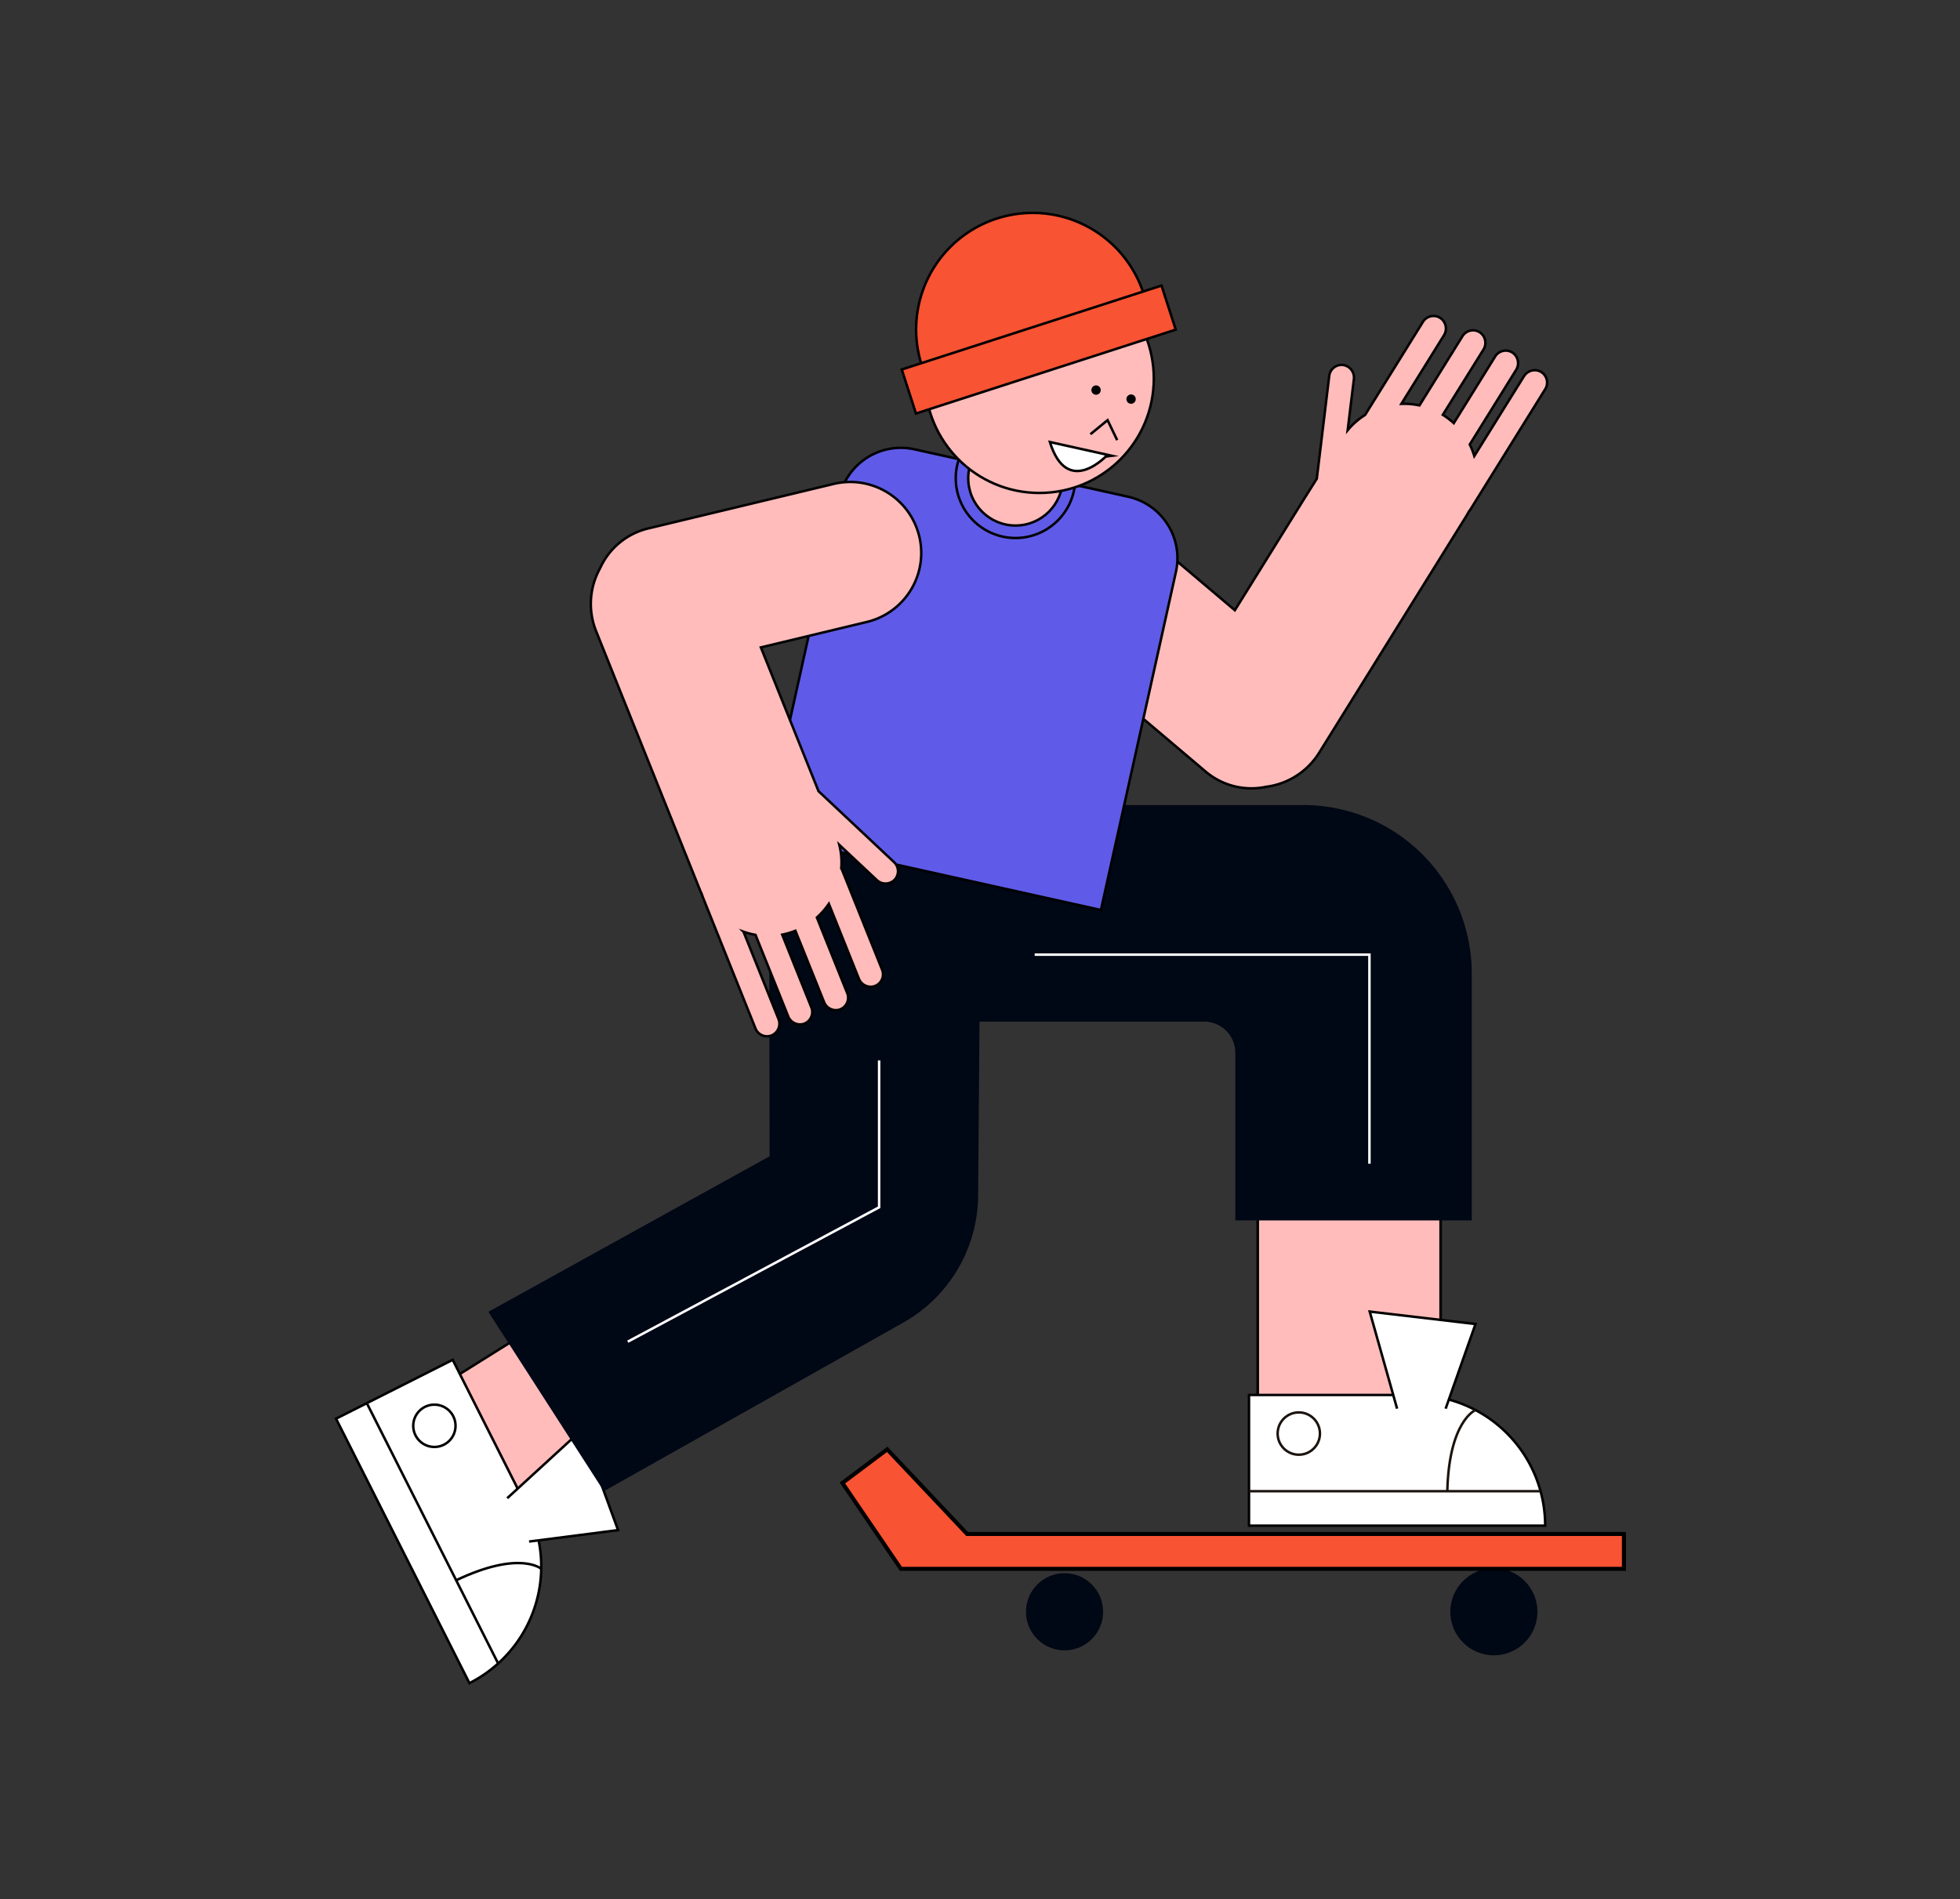 <svg id="Capa_1" data-name="Capa 1" xmlns="http://www.w3.org/2000/svg" viewBox="0 0 1575 1526"><rect x="0" y="0" width="1575" height="1526" fill="#333333" stroke="none"/><title>Mesa de trabajo 34</title><polygon points="427.62 1067.65 351.04 1115.58 395.7 1219.62 515.74 1144.2 427.62 1067.65" fill="#ffbcbb" stroke="#020202" stroke-miterlimit="10" stroke-width="2"/><path d="M251.53,1170h238a0,0,0,0,1,0,0v105a0,0,0,0,1,0,0h-133a105,105,0,0,1-105-105v0A0,0,0,0,1,251.53,1170Z" transform="translate(-554.08 2103.97) rotate(-116.77)" fill="#fff" stroke="#000" stroke-miterlimit="10" stroke-width="2"/><polyline points="425.15 1238.65 496.67 1229.45 467.31 1149.06 407.58 1203.83" fill="#fff" stroke="#000" stroke-miterlimit="10" stroke-width="2"/><line x1="400.31" y1="1336.65" x2="294.77" y2="1127.46" fill="none" stroke="#000" stroke-miterlimit="10" stroke-width="2"/><path d="M435,1260.59s-17.19-15.18-68.41,9.14" fill="none" stroke="#000" stroke-miterlimit="10" stroke-width="2"/><circle cx="349.06" cy="1145.64" r="17" fill="none" stroke="#000" stroke-miterlimit="10" stroke-width="2"/><path d="M392.44,1054.07l226-125L618,672.63l170,32.86-2,255.2a118.09,118.09,0,0,1-60.11,102L485.25,1198.19Z" fill="#000715"/><path d="M1143.45,258.61l-46.51,74.79a58.81,58.81,0,0,0-14,12.29l5-40.94a10.23,10.23,0,0,0-8-11.37,10,10,0,0,0-11.8,8.61l-10,82.63L1047.22,402l-54.93,88.33-66.81-56.52a57,57,0,0,0-80.4,6.71h0a57.08,57.08,0,0,0,6.71,80.42l117,99a56.9,56.9,0,0,0,48.71,12.24,58.86,58.86,0,0,0,42.53-27.34l118.3-190.24c.75-1.21,1.43-2.44,2.09-3.67a10.83,10.83,0,0,0,1.08-1.42l60.2-96.82a10,10,0,0,0-3.79-14.11,10.22,10.22,0,0,0-13.37,3.83l-39.83,64a58.9,58.9,0,0,0-3.65-9.27l37.21-59.84a10.23,10.23,0,0,0-2.48-13.7,10,10,0,0,0-14.32,2.84L1168.2,340a58.71,58.71,0,0,0-8.79-6.7L1192,281a10.23,10.23,0,0,0-2.47-13.7,10,10,0,0,0-14.33,2.84l-34.58,55.62a58.93,58.93,0,0,0-14.53-1.27l34.19-55a10.23,10.23,0,0,0-2.47-13.7A10,10,0,0,0,1143.45,258.61Z" fill="#ffbcbb" stroke="#020202" stroke-miterlimit="10" stroke-width="2"/><path d="M805.67,661.07V811.13h205v334.74h147V765h0c0-57.38-40.3-103.89-90-103.89Z" fill="#ffbcbb" stroke="#020202" stroke-miterlimit="10" stroke-width="2.15"/><path d="M667.44,820.87H967.6a25.07,25.07,0,0,1,25.07,25.07V980.62h190V782.21a135.35,135.35,0,0,0-135.35-135.34H686.44Z" fill="#000715"/><path d="M1003.67,1120.87h238a0,0,0,0,1,0,0v105a0,0,0,0,1,0,0h-133a105,105,0,0,1-105-105v0A0,0,0,0,1,1003.67,1120.87Z" transform="translate(2245.33 2346.74) rotate(-180)" fill="#fff" stroke="#000" stroke-miterlimit="10" stroke-width="2"/><polyline points="1161.67 1131.87 1185.67 1063.87 1100.67 1053.87 1122.67 1131.87" fill="#fff" stroke="#000" stroke-miterlimit="10" stroke-width="2"/><line x1="1237.97" y1="1198.19" x2="1003.67" y2="1198.19" fill="none" stroke="#1b130e" stroke-miterlimit="10" stroke-width="2"/><path d="M1185.67,1133s-21.29,8.51-22.65,65.2" fill="none" stroke="#1b130e" stroke-miterlimit="10" stroke-width="2"/><circle cx="1043.67" cy="1151.87" r="17" fill="none" stroke="#1b130e" stroke-miterlimit="10" stroke-width="2"/><path d="M697.1,376.23H872.94a50.58,50.58,0,0,1,50.58,50.58V705.16a0,0,0,0,1,0,0h-277a0,0,0,0,1,0,0V426.81A50.58,50.58,0,0,1,697.1,376.23Z" transform="translate(135.81 -157.26) rotate(12.51)" fill="#5f5be8" stroke="#000" stroke-miterlimit="10" stroke-width="2"/><circle cx="816.03" cy="384.29" r="37.98" fill="#ffbcbb" stroke="#020202" stroke-miterlimit="10" stroke-width="2"/><circle cx="835.24" cy="304.17" r="91.93" fill="#ffbcbb" stroke="#020202" stroke-miterlimit="10" stroke-width="2"/><circle cx="908.9" cy="320.69" r="3.76"/><circle cx="880.77" cy="313.42" r="3.76"/><path d="M843.65,355.17l46.29,10.27S857.82,400.72,843.65,355.17Z" fill="#fff" stroke="#000" stroke-miterlimit="10" stroke-width="2"/><path d="M769.91,371c.22-.77.45-1.52.71-2.27" fill="none" stroke="#000" stroke-miterlimit="10" stroke-width="2"/><path d="M863.43,391.94c-.15.92-.32,1.83-.53,2.75a48,48,0,1,1-93.74-20.81c.22-1,.47-2,.75-2.92" fill="none" stroke="#000" stroke-miterlimit="10" stroke-width="2"/><polyline points="876.25 348.89 890.02 337.6 897.73 353.65" fill="none" stroke="#000" stroke-miterlimit="10" stroke-width="2"/><circle cx="855.44" cy="1295.07" r="31" fill="#000715"/><circle cx="1200.44" cy="1295.07" r="35" fill="#000715"/><polygon points="777.17 1232.57 712.94 1164.57 676.94 1191.57 723.94 1260.57 1304.94 1260.57 1304.94 1232.57 777.17 1232.57" fill="#f85333" stroke="#000" stroke-miterlimit="10" stroke-width="3.24"/><path d="M708.83,779.17l-32.78-81.74a58.41,58.41,0,0,0-1.6-18.58l30.06,28.23a10.24,10.24,0,0,0,13.92.26,10,10,0,0,0,0-14.61l-60.68-57-7.62-19-38.71-96.54,85.09-20.42A57,57,0,0,0,738.7,431h0a57.07,57.07,0,0,0-68.81-42.16l-149,35.77a57,57,0,0,0-38.69,32A58.86,58.86,0,0,0,479,507.11L562.42,715c.53,1.32,1.12,2.6,1.73,3.86a10.73,10.73,0,0,0,.5,1.71l42.44,105.82a10,10,0,0,0,13.62,5.29,10.23,10.23,0,0,0,4.82-13.05l-28.07-70a60,60,0,0,0,9.64,2.54l26.23,65.4a10.24,10.24,0,0,0,12.51,6.11A10,10,0,0,0,652,809.49L628.56,751a59.28,59.28,0,0,0,10.6-3.13l23,57.23a10.22,10.22,0,0,0,12.51,6.11A10,10,0,0,0,680.8,798l-24.37-60.78a59.2,59.2,0,0,0,9.61-11l24.1,60.1a10.23,10.23,0,0,0,12.51,6.1A10,10,0,0,0,708.83,779.17Z" fill="#ffbcbb" stroke="#020202" stroke-miterlimit="10" stroke-width="2"/><path d="M819.35,175.35h0a93.72,93.72,0,0,1,93.72,93.72V290.7a0,0,0,0,1,0,0H725.63a0,0,0,0,1,0,0V269.07a93.72,93.72,0,0,1,93.72-93.72Z" transform="matrix(0.95, -0.31, 0.31, 0.95, -31.96, 263.1)" fill="#f85333" stroke="#000" stroke-miterlimit="10" stroke-width="2"/><rect x="725.03" y="262.3" width="219.36" height="37.18" transform="translate(-45.93 270.13) rotate(-17.9)" fill="#f85333" stroke="#000" stroke-miterlimit="10" stroke-width="2"/><polyline points="706.44 852.07 706.44 970.07 504.44 1078.07" fill="none" stroke="#fff" stroke-miterlimit="10" stroke-width="2"/><polyline points="831.44 767.07 1100.44 767.07 1100.44 935.07" fill="none" stroke="#fff" stroke-miterlimit="10" stroke-width="2"/></svg>